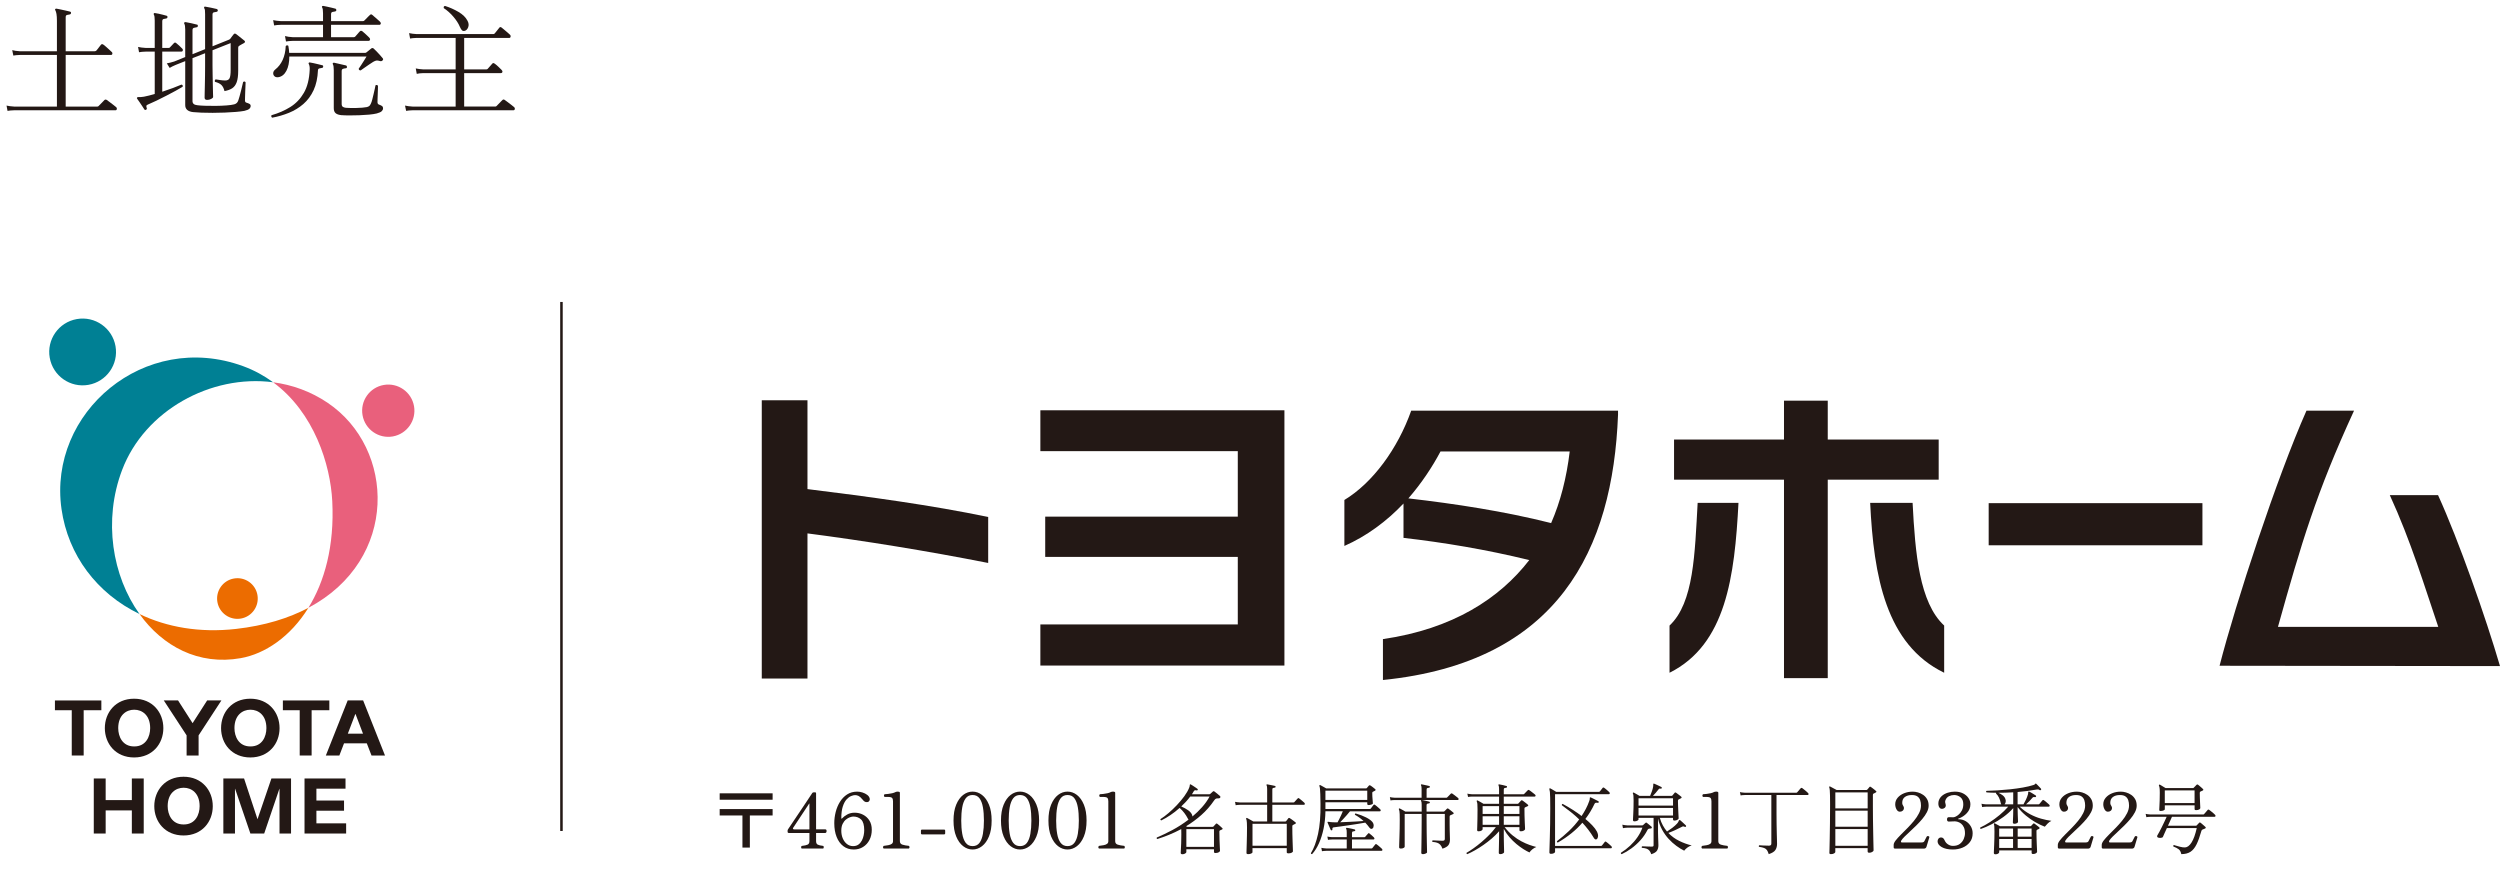 <?xml version="1.0" encoding="UTF-8"?><svg id="_レイヤー_2" xmlns="http://www.w3.org/2000/svg" width="323.934" height="112.984" viewBox="0 0 323.934 112.984"><defs><style>.cls-1{fill:#231815;}.cls-1,.cls-2,.cls-3,.cls-4{stroke-width:0px;}.cls-5{fill:none;stroke:#231815;stroke-miterlimit:10;stroke-width:.327px;}.cls-2{fill:#e9607c;}.cls-3{fill:#ec6c00;}.cls-4{fill:#008094;}</style></defs><g id="_レイヤー_11"><path class="cls-1" d="M.976,14.369l-.128-.689c.266.064.592.107.976.129h5.552v-6.688H2.576c-.352.01-.635.037-.848.08l-.144-.705c.267.076.597.123.992.145h4.8v-3.951c0-.363-.019-.654-.056-.873-.037-.219-.088-.381-.152-.488-.054-.053-.054-.105,0-.16.032-.041.085-.059.16-.047.117.021.291.055.52.104.229.049.461.1.696.152.234.053.411.096.528.127.107.033.149.096.128.193-.011.096-.07.154-.176.176-.106.01-.219.031-.336.064-.118.031-.176.127-.176.287v4.416h3.76c.096,0,.176-.037.24-.111.053-.076.149-.197.288-.369.139-.17.229-.287.272-.352.085-.107.192-.117.32-.031.085.053.197.143.336.271.139.127.277.254.416.375.139.123.24.217.304.281.096.074.133.162.112.264-.021.102-.08.152-.176.152h-5.872v6.688h4.096c.075,0,.128-.021.16-.064.032-.031.106-.105.224-.223.117-.119.232-.236.344-.354.112-.117.179-.186.2-.207.085-.074.181-.08.288-.016.053.031.17.117.352.256.182.139.36.273.536.408.176.133.285.221.328.264.085.074.117.162.096.264-.022.102-.075.152-.16.152H1.84c-.363.01-.65.037-.864.08Z"/><path class="cls-1" d="M18.944,14.209c-.107.064-.187.053-.24-.033-.042-.074-.125-.201-.248-.383s-.248-.369-.376-.561-.229-.336-.304-.432c-.054-.064-.054-.123,0-.176.021-.033.096-.049.224-.049h.264c.101,0,.232-.016.392-.047.213-.043.437-.094.672-.152.234-.059.475-.125.72-.201v-5.486h-1.168c-.363.01-.651.037-.864.08l-.128-.689c.267.064.592.107.976.129h1.184v-3.553c0-.395-.038-.645-.112-.752-.032-.053-.032-.111,0-.176.042-.043.096-.053.16-.031.117.01.269.037.456.08.187.041.373.088.56.135.187.049.338.088.456.121.106.031.149.096.128.191,0,.096-.059.154-.176.176-.106.012-.216.031-.328.064-.112.031-.168.133-.168.305v3.439h.848c.075,0,.128-.027.16-.08.064-.064.152-.158.264-.281.112-.121.189-.205.232-.248.096-.105.197-.111.304-.016.106.076.235.186.384.328.149.145.272.264.368.361.096.084.131.176.104.271-.026.096-.088.145-.184.145h-2.48v5.199c.49-.16.957-.322,1.4-.488.442-.166.808-.312,1.096-.439.149.043.197.139.144.287-.224.139-.522.311-.896.512-.374.203-.776.416-1.208.641-.432.225-.858.438-1.28.641s-.797.373-1.128.512c-.107.043-.168.094-.184.152s-.003.152.04.279c.042.096.021.17-.064.225ZM25.04,14.529c-.693-.076-1.04-.379-1.04-.912v-5.697l-1.248.496c-.331.139-.586.268-.768.385l-.368-.592c.267-.043.586-.123.96-.24l1.424-.576v-3.568c0-.191-.011-.35-.032-.471-.021-.123-.048-.211-.08-.266-.054-.062-.054-.121,0-.176.021-.031.075-.047.16-.047.202.031.445.08.728.143.282.064.525.123.728.176.106.012.149.076.128.193-.011.105-.07.16-.176.16-.106.01-.219.035-.336.072s-.176.135-.176.295v3.121l1.632-.656V1.824c0-.256-.008-.432-.024-.527s-.045-.17-.088-.225c-.032-.053-.032-.111,0-.176.042-.043.096-.053.16-.031.192.031.435.076.728.135s.542.115.744.168c.085.033.128.096.128.193-.011.096-.069.154-.176.176-.118.01-.232.031-.344.062-.112.033-.168.129-.168.289v4.111l2.112-.848c.074-.031.133-.068.176-.111.075-.096.149-.197.224-.305.074-.105.149-.203.224-.287.075-.107.176-.123.304-.049.064.043.17.125.32.248s.299.242.448.359c.149.119.256.203.32.256.128.119.112.225-.048.32-.085.043-.179.094-.28.152-.102.059-.19.109-.264.152-.075.043-.128.082-.16.119-.032.039-.048.115-.048.232v2.912c0,.641-.064,1.139-.192,1.496s-.323.621-.584.793c-.262.17-.595.293-1,.367-.085-.352-.219-.615-.4-.793-.181-.176-.458-.311-.832-.406-.032-.064-.037-.129-.016-.193.021-.062.059-.105.112-.127.149.021.341.051.576.088.234.037.453.055.656.055.277,0,.464-.096.56-.287.096-.191.144-.549.144-1.072v-3.488c-.043.012-.288.107-.736.289-.448.182-.987.395-1.616.639v2.018c0,.361.005.762.016,1.199.01.438.019.861.024,1.271.005.412.013.76.024,1.049.011.287.016.459.016.512,0,.086-.083.17-.248.256-.166.086-.339.129-.52.129-.224,0-.336-.098-.336-.289,0-.043.002-.211.008-.504s.013-.652.024-1.08c.01-.426.018-.869.024-1.328.005-.459.008-.869.008-1.232v-1.615l-1.632.641v5.568c0,.309.202.484.608.527.213.031.536.057.968.072.432.016.898.021,1.4.016.501-.006.973-.023,1.416-.057.442-.031.781-.08,1.016-.143.149-.043.264-.107.344-.193.08-.084.141-.191.184-.32.042-.117.096-.289.16-.52.064-.229.128-.473.192-.729.064-.256.12-.49.168-.703.048-.213.083-.357.104-.432.138-.096.245-.08.32.047,0,.064-.005.211-.016.441-.011.229-.021.479-.032.752-.011.271-.019.52-.024.744-.005.223-.008.361-.008.416,0,.158.069.256.208.287.149.043.274.094.376.152s.152.146.152.264c0,.139-.056.262-.168.367-.112.107-.328.197-.648.273-.277.053-.64.098-1.088.135-.448.037-.934.066-1.456.088s-1.045.033-1.568.033-1.003-.008-1.44-.025c-.438-.016-.795-.039-1.072-.07Z"/><path class="cls-1" d="M35.264,15.248c-.064-.043-.101-.096-.112-.16-.011-.062,0-.117.032-.16.896-.256,1.707-.609,2.432-1.062.726-.453,1.312-1.066,1.76-1.84.448-.773.698-1.77.752-2.984.01-.182.002-.336-.024-.465-.027-.127-.056-.219-.088-.271-.054-.064-.054-.123,0-.176.021-.043.074-.053.16-.033.106.012.261.041.464.088.202.049.408.098.616.145.208.049.371.088.488.121.106.01.149.074.128.191-.011.107-.07.16-.176.16-.106.01-.213.031-.32.064-.107.031-.166.105-.176.223-.042,1.014-.232,1.881-.568,2.602-.336.719-.779,1.316-1.328,1.791s-1.17.854-1.864,1.137c-.693.281-1.419.492-2.176.631ZM37.056,5.377l-.128-.705c.267.076.592.123.976.145h3.952v-1.6h-5.488c-.352.01-.635.037-.848.08l-.128-.688c.266.062.592.105.976.127h5.488v-1.008c0-.395-.038-.645-.112-.752-.043-.064-.043-.123,0-.176.053-.031.106-.043.16-.031.117.021.274.053.472.096.197.043.397.088.6.135.202.049.362.088.48.121.085.031.128.096.128.191-.011.096-.07.154-.176.176-.117.012-.232.033-.344.064-.112.031-.168.133-.168.305v.879h4.144c.064,0,.117-.021.16-.064.032-.031.102-.1.208-.207s.213-.217.32-.328c.106-.111.176-.178.208-.199.096-.098.192-.102.288-.018.053.043.149.127.288.248.139.123.283.248.432.377.149.127.245.213.288.256.096.096.13.189.104.279-.027.092-.083.137-.168.137h-6.272v1.6h2.96c.064,0,.123-.025.176-.08.032-.031.091-.098.176-.199.085-.102.17-.201.256-.297s.144-.16.176-.191c.074-.074.17-.08.288-.016.064.043.157.123.28.24.123.117.248.23.376.344.128.111.213.193.256.248.096.096.13.191.104.287-.027.096-.093.145-.2.145h-9.84c-.352.01-.635.037-.848.08ZM36.08,10c-.214.033-.382-.004-.504-.111s-.181-.246-.176-.416.093-.326.264-.465c.405-.318.725-.732.96-1.238.234-.508.368-1.107.4-1.801.106-.117.218-.129.336-.031.032.158.056.314.072.463.016.15.029.299.04.447h9.856c.064,0,.122-.025.176-.078.053-.043.149-.121.288-.232.138-.113.245-.201.32-.264.117-.076.224-.064.32.031.085.074.202.189.352.344s.299.314.448.48.261.295.336.393c.096.105.101.201.016.287-.085.117-.208.15-.368.096-.171-.053-.312-.074-.424-.064-.112.012-.259.07-.44.176-.128.076-.304.191-.528.346-.224.154-.44.303-.648.447s-.354.248-.44.312c-.171,0-.256-.074-.256-.225.074-.096.178-.248.312-.455.133-.209.269-.422.408-.641s.235-.377.288-.473h-10c0,.748-.125,1.361-.376,1.84-.25.48-.595.758-1.032.832ZM44.288,14.928c-.363-.031-.627-.117-.792-.256-.166-.139-.248-.357-.248-.656v-4.928c0-.373-.038-.623-.112-.752-.042-.062-.042-.117,0-.16.032-.041.085-.059.16-.047.117.021.272.055.464.104s.389.094.592.137c.202.043.362.08.48.111.085.031.128.102.128.209-.011.105-.069.158-.176.158-.117.012-.232.035-.344.072-.112.039-.168.137-.168.297v4.24c0,.182.045.307.136.375.091.07.227.115.408.137.128.01.312.02.552.023.24.006.501.006.784,0,.283-.004.549-.018.8-.039.251-.021.451-.049.6-.08.149-.043.256-.096.32-.16s.128-.166.192-.305c.053-.105.109-.271.168-.496.059-.223.117-.463.176-.719s.112-.492.16-.705.077-.357.088-.432c.053-.043.112-.057.176-.041.064.018.112.051.144.105,0,.062-.003.199-.008.408-.005.207-.013.434-.024.68-.011.244-.019.463-.024.656-.005.191-.008.314-.008.367,0,.17.064.277.192.32.149.053.274.111.376.176.101.064.152.17.152.32,0,.127-.056.248-.168.359-.112.113-.328.211-.648.297-.256.064-.584.113-.984.152-.4.037-.824.062-1.272.08-.448.016-.875.023-1.28.023s-.736-.012-.992-.033Z"/><path class="cls-1" d="M52.624,14.369l-.144-.689c.267.064.592.107.976.129h5.584v-4.336h-4.192c-.352.01-.635.043-.848.096l-.128-.703c.267.062.592.105.976.127h4.192v-4.08h-5.056c-.352.012-.635.037-.848.08l-.128-.703c.266.064.592.105.976.127h9.904c.053,0,.096-.004.128-.016.032-.01.064-.037.096-.08.032-.043.09-.113.176-.215s.168-.207.248-.312c.08-.107.136-.176.168-.209.064-.096.16-.102.288-.016.053.043.157.129.312.256.154.129.309.26.464.393.154.133.253.221.296.264.085.074.117.166.096.271-.021.107-.075.16-.16.16h-5.856v4.08h2.864c.074,0,.133-.021.176-.064.053-.062.154-.178.304-.344.149-.164.25-.279.304-.344.075-.084.166-.09.272-.016.117.074.277.205.48.393.203.186.352.332.448.439.096.096.13.189.104.279-.027.092-.094.137-.2.137h-4.752v4.336h4.016c.074,0,.133-.021.176-.064.032-.031.104-.105.216-.223.112-.119.227-.236.344-.354s.187-.186.208-.207c.085-.086.181-.092.288-.016.053.031.17.117.352.256.181.139.36.273.536.408.176.133.285.221.328.264.085.074.118.162.096.264s-.08.152-.176.152h-13.056c-.352.01-.635.037-.848.08ZM60.208,4c-.149.033-.267.006-.352-.08-.085-.084-.17-.223-.256-.416-.192-.457-.485-.914-.88-1.367-.395-.453-.8-.812-1.216-1.08-.042-.17.011-.266.16-.287.608.191,1.189.449,1.744.775.554.324.944.707,1.168,1.145.16.299.189.578.088.84-.102.262-.253.418-.456.471Z"/><path class="cls-1" d="M104.627,69.115v18.809h-5.922v-36.062h5.922v11.512c8.039.993,16.001,2.074,23.416,3.614v5.959c-7.999-1.577-16.004-2.869-23.416-3.832"/><polygon class="cls-1" points="134.804 86.238 134.804 80.91 160.385 80.91 160.385 72.16 135.432 72.16 135.432 66.942 160.385 66.942 160.385 58.457 134.804 58.457 134.804 53.162 166.427 53.162 166.427 86.238 134.804 86.238"/><path class="cls-1" d="M209.654,53.738v-.53h-26.798c-1.751,4.949-4.999,9.364-8.66,11.576v5.956c2.869-1.262,5.496-3.204,7.66-5.499v4.452c5.174.594,10.71,1.507,16.296,2.879-3.835,4.962-9.878,8.915-18.96,10.24v5.298c22.745-2.295,29.791-16.91,30.462-34.371M203.394,58.496c-.406,3.412-1.208,6.536-2.409,9.281-6.086-1.533-12.418-2.496-18.497-3.201,1.701-1.959,3.083-4.04,4.164-6.08h16.743Z"/><path class="cls-1" d="M216.327,87.172v-6.117c3.167-2.966,3.271-9.354,3.644-15.9h5.291c-.5,9.546-1.604,18.356-8.935,22.017M242.324,65.155h5.499c.332,6.546.882,12.934,4.09,15.9v6.117c-7.539-3.661-9.13-12.471-9.589-22.017M236.828,62.149v25.718h-5.67v-25.718h-14.246v-5.197h14.246v-5.033h5.67v5.033h14.374v5.197h-14.374Z"/><rect class="cls-1" x="257.68" y="65.196" width="27.697" height="5.459"/><path class="cls-1" d="M287.597,86.264c2.097-8.17,7.439-24.446,11.26-33.052h6.164c-4.899,10.646-6.814,17.125-9.858,28.013h20.772c-1.788-5.271-3.543-11.116-6.278-17.065h6.251c2.667,5.835,6.201,15.904,8.026,22.148l-36.337-.044Z"/><polygon class="cls-1" points="7.117 90.761 13.133 90.761 13.133 92.026 10.841 92.026 10.841 97.894 9.297 97.894 9.297 92.026 7.117 92.026 7.117 90.761"/><polygon class="cls-1" points="36.653 90.761 42.673 90.761 42.673 92.026 40.378 92.026 40.378 97.894 38.834 97.894 38.834 92.026 36.653 92.026 36.653 90.761"/><path class="cls-1" d="M17.375,98.147c-2.389,0-3.791-1.782-3.791-3.798,0-2.033,1.402-3.815,3.791-3.815s3.791,1.782,3.791,3.815c0,2.016-1.402,3.798-3.791,3.798M17.405,96.718c1.51,0,2.053-1.285,2.053-2.372,0-1.691-1.054-2.386-2.053-2.386h-.03c-1.003,0-2.057.695-2.057,2.386,0,1.087.55,2.372,2.057,2.372h.03Z"/><path class="cls-1" d="M32.436,98.147c-2.392,0-3.791-1.782-3.791-3.798,0-2.033,1.399-3.815,3.791-3.815s3.788,1.782,3.788,3.815c0,2.016-1.399,3.798-3.788,3.798M32.466,96.718c1.51,0,2.053-1.285,2.053-2.372,0-1.691-1.054-2.386-2.053-2.386h-.03c-1,0-2.057.695-2.057,2.386,0,1.087.55,2.372,2.057,2.372h.03Z"/><polygon class="cls-1" points="25.733 97.897 25.733 95.284 28.689 90.754 26.843 90.754 24.954 93.707 24.958 93.707 23.069 90.754 21.22 90.754 24.179 95.284 24.179 97.897 25.733 97.897"/><path class="cls-1" d="M44.578,96.315l-.607,1.58h-1.751l2.832-7.14h2l2.835,7.14h-1.748l-.611-1.58h-2.949ZM47.037,95.067l-.97-2.547h-.03l-.97,2.547h1.97Z"/><path class="cls-4" d="M15.831,60.875c2.912-7.667,11.485-12.398,19.554-11.344-1.141-.839-2.426-1.55-3.879-2.084-12.794-4.681-25.309,6.016-23.537,18.504.852,5.992,4.597,10.955,10.109,13.612-3.52-4.912-4.741-12.126-2.248-18.689"/><path class="cls-2" d="M42.461,52.195c-2.194-1.48-4.61-2.342-7.076-2.664,5.338,3.926,7.425,10.686,7.667,15.401.299,5.831-1.01,10.458-3.094,13.824,11.787-6.247,11.26-20.648,2.503-26.56"/><path class="cls-3" d="M18.08,79.565c2.996,4.177,7.653,6.687,13.116,5.714,3.12-.554,6.432-2.751,8.764-6.523-2.543,1.349-5.657,2.315-9.385,2.738-4.694.53-8.959-.225-12.495-1.929"/><path class="cls-3" d="M33.357,77.098c.252,1.433-.705,2.798-2.137,3.05-1.433.252-2.798-.705-3.05-2.137-.255-1.429.705-2.798,2.134-3.05,1.436-.255,2.802.701,3.053,2.137"/><path class="cls-4" d="M14.967,44.853c.416,2.352-1.158,4.597-3.51,5.013-2.355.416-4.6-1.158-5.013-3.51-.416-2.355,1.158-4.6,3.51-5.013,2.355-.416,4.597,1.158,5.013,3.51"/><path class="cls-2" d="M53.646,52.625c.325,1.842-.906,3.597-2.748,3.926-1.842.325-3.597-.909-3.922-2.748-.325-1.842.906-3.6,2.748-3.922,1.839-.325,3.597.903,3.922,2.745"/><path class="cls-1" d="M23.782,108.255c-2.389,0-3.791-1.778-3.791-3.798s1.402-3.812,3.791-3.812,3.788,1.782,3.788,3.812-1.399,3.798-3.788,3.798M23.813,106.829c1.51,0,2.053-1.285,2.053-2.372,0-1.691-1.054-2.386-2.053-2.386h-.03c-1,0-2.057.695-2.057,2.386,0,1.087.55,2.372,2.057,2.372h.03Z"/><polygon class="cls-1" points="12.151 100.87 13.691 100.87 13.691 103.671 17.083 103.671 17.083 100.87 18.623 100.87 18.623 108.003 17.083 108.003 17.083 105.007 13.691 105.007 13.691 108.003 12.151 108.003 12.151 100.87"/><polygon class="cls-1" points="28.94 100.87 31.625 100.87 33.366 106.154 35.168 100.87 37.711 100.87 37.711 108.003 36.218 108.003 36.218 102.205 36.201 102.205 34.232 108.003 32.443 108.003 30.464 102.205 30.447 102.205 30.447 108.003 28.94 108.003 28.94 100.87"/><polygon class="cls-1" points="39.458 100.87 44.77 100.87 44.77 102.191 40.998 102.191 40.998 103.728 44.578 103.728 44.578 105.047 40.998 105.047 40.998 106.684 44.85 106.684 44.85 108.003 39.458 108.003 39.458 100.87"/><line class="cls-5" x1="72.75" y1="39.125" x2="72.75" y2="107.673"/><path class="cls-1" d="M93.251,103.624v-.83h6.86v.83h-6.86ZM96.201,109.824v-4.16h-2.95v-.83h6.86v.83h-2.95v4.16h-.96Z"/><path class="cls-1" d="M103.921,109.954c-.054,0-.089-.03-.105-.09-.017-.061-.015-.118.005-.175s.053-.085.1-.085c.313-.033.551-.087.715-.16.163-.073.245-.224.245-.45v-1.06h-2.65c-.12,0-.18-.054-.18-.16v-.16c0-.033.006-.061.02-.08.013-.021.023-.043.03-.07.227-.34.434-.648.62-.925s.392-.581.615-.915c.224-.333.447-.666.67-1,.223-.333.428-.64.615-.92s.336-.507.45-.68c.113-.174.173-.264.18-.271.034-.06.107-.09.22-.09h.14c.086,0,.13.05.13.15v4.649h1.21c.073,0,.12.039.14.115.02.077.017.155-.01.235s-.077.12-.15.12h-1.19v1.06c0,.227.071.377.215.45s.368.127.675.16c.046,0,.076.028.09.085.013.057.013.114,0,.175-.014.06-.043.09-.09.09h-2.71ZM102.901,107.464h1.98v-3.31c0-.054-.014-.061-.04-.021l-2.07,3.13c-.033.047-.038.092-.015.136.023.043.071.064.145.064Z"/><path class="cls-1" d="M110.621,110.074c-.52,0-.968-.144-1.345-.43-.377-.287-.667-.686-.87-1.195-.204-.51-.305-1.105-.305-1.785,0-.479.06-.96.18-1.44.12-.479.303-.92.55-1.319.247-.4.557-.722.93-.965s.81-.365,1.31-.365c.22,0,.446.036.68.11.233.073.438.176.615.31s.285.29.325.47c.026.107.011.207-.045.3-.057.094-.132.147-.225.16-.147.027-.27.011-.37-.05-.1-.06-.207-.163-.32-.31-.174-.214-.333-.356-.48-.431-.147-.073-.297-.109-.45-.109-.147,0-.322.041-.525.125-.204.083-.402.233-.595.449-.193.217-.354.522-.48.915-.126.394-.19.897-.19,1.511,0,.026.012.043.035.05.023.007.045-.003.065-.03.153-.173.372-.34.655-.5s.608-.24.975-.24c.394,0,.758.087,1.095.261.336.173.608.423.815.75.207.326.31.727.31,1.199,0,.494-.1.934-.3,1.32-.2.387-.477.69-.83.91-.353.22-.756.33-1.21.33ZM110.541,109.634c.28,0,.512-.068.695-.205.183-.136.33-.312.44-.524.11-.214.188-.438.235-.675.047-.237.07-.452.07-.646,0-.666-.132-1.13-.395-1.39-.264-.26-.605-.391-1.025-.391-.113,0-.256.03-.43.091-.173.06-.345.158-.515.295s-.313.323-.43.56-.175.535-.175.896c0,.366.065.699.195,1,.13.3.31.54.54.72s.495.27.795.27Z"/><path class="cls-1" d="M114.501,109.954c-.06-.054-.088-.113-.085-.18s.032-.124.085-.17c.22-.027.421-.057.605-.091.183-.033.33-.09.44-.17s.165-.196.165-.35v-5.17c0-.187-.037-.327-.11-.42-.074-.094-.257-.141-.55-.141h-.43c-.06-.053-.088-.113-.085-.18.003-.066.031-.123.085-.17.126-.007.28-.02.46-.04.18-.02.356-.05.53-.09s.313-.09.42-.15c.074-.04.18-.06.32-.06.066,0,.125.012.175.035.05.023.075.062.075.114v6.271c0,.233.111.385.335.455.223.07.501.122.835.155.053.046.08.104.08.17s-.027.126-.08.18h-3.27Z"/><path class="cls-1" d="M119.48,108.114c-.1,0-.15-.047-.15-.141v-.34c0-.093.05-.14.15-.14h2.84c.1,0,.15.047.15.14v.34c0,.094-.05.141-.15.141h-2.84Z"/><path class="cls-1" d="M126.021,110.074c-.44,0-.847-.144-1.22-.43-.374-.287-.675-.709-.905-1.266s-.345-1.241-.345-2.055.115-1.498.345-2.055.532-.979.905-1.266c.373-.286.78-.43,1.22-.43s.847.144,1.22.43c.373.287.675.709.905,1.266s.345,1.241.345,2.055-.115,1.498-.345,2.055-.532.979-.905,1.266c-.374.286-.78.43-1.22.43ZM126.021,109.634c.387,0,.685-.142.895-.425s.358-.673.445-1.17c.086-.496.13-1.068.13-1.715s-.043-1.219-.13-1.715c-.087-.497-.235-.887-.445-1.17s-.508-.426-.895-.426c-.38,0-.677.143-.89.426-.213.283-.364.675-.45,1.175-.087.5-.13,1.07-.13,1.71s.043,1.21.13,1.71c.086.5.237.892.45,1.175.213.283.51.425.89.425Z"/><path class="cls-1" d="M132.17,110.074c-.44,0-.847-.144-1.22-.43-.374-.287-.675-.709-.905-1.266s-.345-1.241-.345-2.055.115-1.498.345-2.055.532-.979.905-1.266c.373-.286.78-.43,1.22-.43s.847.144,1.22.43c.373.287.675.709.905,1.266s.345,1.241.345,2.055-.115,1.498-.345,2.055-.532.979-.905,1.266c-.374.286-.78.43-1.22.43ZM132.17,109.634c.387,0,.685-.142.895-.425s.358-.673.445-1.17c.086-.496.13-1.068.13-1.715s-.043-1.219-.13-1.715c-.087-.497-.235-.887-.445-1.17s-.508-.426-.895-.426c-.38,0-.677.143-.89.426-.213.283-.364.675-.45,1.175-.087.5-.13,1.07-.13,1.71s.043,1.21.13,1.71c.086.5.237.892.45,1.175.213.283.51.425.89.425Z"/><path class="cls-1" d="M138.32,110.074c-.44,0-.847-.144-1.22-.43-.374-.287-.675-.709-.905-1.266s-.345-1.241-.345-2.055.115-1.498.345-2.055.532-.979.905-1.266c.373-.286.78-.43,1.22-.43s.847.144,1.22.43c.373.287.675.709.905,1.266s.345,1.241.345,2.055-.115,1.498-.345,2.055-.532.979-.905,1.266c-.374.286-.78.43-1.22.43ZM138.32,109.634c.387,0,.685-.142.895-.425s.358-.673.445-1.17c.086-.496.13-1.068.13-1.715s-.043-1.219-.13-1.715c-.087-.497-.235-.887-.445-1.17s-.508-.426-.895-.426c-.38,0-.677.143-.89.426-.213.283-.364.675-.45,1.175-.087.5-.13,1.07-.13,1.71s.043,1.21.13,1.71c.086.5.237.892.45,1.175.213.283.51.425.89.425Z"/><path class="cls-1" d="M142.4,109.954c-.06-.054-.088-.113-.085-.18s.032-.124.085-.17c.22-.027.421-.057.605-.091.183-.033.33-.09.44-.17s.165-.196.165-.35v-5.17c0-.187-.037-.327-.11-.42-.074-.094-.257-.141-.55-.141h-.43c-.06-.053-.088-.113-.085-.18.003-.066.031-.123.085-.17.126-.007.28-.02.46-.04.18-.02.356-.05.53-.09s.313-.09.42-.15c.074-.04.18-.06.32-.06.066,0,.125.012.175.035.05.023.075.062.075.114v6.271c0,.233.111.385.335.455.223.07.501.122.835.155.053.046.08.104.08.17s-.027.126-.08.18h-3.27Z"/><path class="cls-1" d="M153.19,110.685c-.054,0-.1-.014-.14-.04-.04-.027-.06-.07-.06-.131,0-.06.007-.199.02-.42.013-.22.026-.501.04-.845.013-.343.02-.722.02-1.135,0-.16-.002-.295-.005-.405-.003-.11-.005-.205-.005-.285-.526.28-1.051.527-1.575.74-.523.214-1.032.396-1.525.55-.094-.046-.114-.113-.06-.2.593-.246,1.251-.562,1.975-.944.723-.384,1.431-.839,2.125-1.365-.02-.026-.039-.055-.055-.085s-.035-.062-.055-.095c-.106-.214-.248-.438-.425-.676-.177-.236-.382-.458-.615-.664-.387.347-.787.658-1.2.935-.414.276-.807.505-1.18.685-.04-.013-.07-.036-.09-.069s-.027-.066-.02-.101c.32-.199.667-.458,1.04-.774.373-.316.736-.662,1.09-1.035s.671-.753.955-1.14c.283-.387.495-.754.635-1.101.054-.133.08-.236.08-.31s.013-.12.04-.141c.02-.013.053-.01.1.011.06.033.146.086.26.159.113.074.227.148.34.226.113.076.2.139.26.185.047.033.057.08.03.141-.027.053-.074.073-.14.06-.087-.026-.158-.033-.215-.02-.057.013-.108.057-.155.13-.033.066-.072.132-.115.194-.043.063-.085.129-.125.195h2.24c.06,0,.106-.017.14-.05.02-.021.075-.07.165-.15s.148-.133.175-.16c.033-.026.063-.041.09-.045.026-.003.063.012.11.045.093.067.218.165.375.295.157.131.275.232.355.306.026.026.04.059.04.095,0,.037-.007.068-.02.095-.014.034-.042.059-.085.075-.043.017-.088.025-.135.025-.14-.007-.248.005-.325.035-.077.029-.159.108-.245.234-.487.714-1.042,1.346-1.665,1.896s-1.278,1.031-1.965,1.444l.12.08h3.32c.046,0,.083-.017.11-.05.046-.053.098-.11.155-.17.056-.06.108-.116.155-.17.04-.033.07-.05.09-.05s.053.017.1.05c.066.047.168.13.305.25.136.12.241.217.315.29.093.08.083.146-.03.2-.033.013-.071.029-.115.05-.043.02-.088.04-.135.06-.053.027-.08.074-.08.141,0,.387.006.767.02,1.14.013.373.026.686.04.936.014.25.02.391.02.425,0,.066-.053.131-.16.194-.107.063-.25.096-.43.096-.126,0-.19-.051-.19-.15v-.34h-3.58v.37c0,.053-.05.113-.15.18s-.227.101-.38.101ZM154.51,105.794c.447-.373.862-.774,1.245-1.205.383-.43.708-.888.975-1.375h-2.51c-.167.227-.348.447-.545.66-.197.214-.402.42-.615.62.333.146.627.309.88.485.253.177.426.375.52.595.013.033.023.07.03.11.007.039.013.076.02.109ZM153.72,109.734h3.58v-2.3h-3.58v2.3Z"/><path class="cls-1" d="M161.73,110.674c-.147,0-.22-.05-.22-.149,0-.04.003-.176.01-.405.006-.23.015-.51.025-.84.01-.33.018-.677.025-1.04.006-.363.01-.702.01-1.016,0-.26-.005-.46-.015-.6-.01-.14-.022-.248-.035-.325-.013-.076-.033-.142-.06-.194-.013-.04-.007-.073.02-.101.033-.033.07-.036.11-.01.054.026.13.068.23.125.1.057.204.115.31.175.107.061.193.11.26.15h1.79v-2.16h-3.55c-.22.007-.396.023-.53.05l-.08-.439c.167.04.37.066.61.079h3.55v-1.739c0-.134-.007-.237-.02-.311-.014-.073-.03-.126-.05-.16-.033-.033-.033-.069,0-.109.014-.026.047-.033.1-.021.073.014.172.032.295.056.124.023.25.048.38.074.13.027.231.051.305.07.067.007.093.047.08.12,0,.066-.033.1-.1.1-.073.007-.145.022-.215.045-.07.023-.105.086-.105.186v1.689h2.74c.047,0,.083-.013.11-.039.02-.027.062-.074.125-.141.063-.066.126-.135.19-.205.063-.069.105-.115.125-.135.06-.06.12-.063.18-.01.054.033.125.09.215.17.09.08.182.158.275.234.093.077.16.136.2.176.046.047.063.102.05.165-.014.063-.05.095-.11.095h-4.1v2.16h1.68c.046,0,.083-.017.11-.05.033-.047.082-.107.145-.181.063-.073.108-.133.135-.18.053-.066.124-.07.21-.01.047.026.119.074.215.145.096.07.193.142.29.215.096.074.168.13.215.17.093.067.08.134-.04.2-.04.021-.087.044-.14.07s-.104.054-.15.08c-.027.014-.047.03-.06.05s-.02.063-.02.13c0,.294.003.62.01.98.006.359.017.705.03,1.034.013.33.023.609.03.836.006.227.01.35.01.369,0,.067-.055.129-.165.186s-.251.085-.425.085c-.06,0-.11-.01-.15-.03-.04-.02-.06-.06-.06-.12v-.529h-4.44v.52c0,.073-.059.135-.175.185-.117.051-.245.075-.385.075ZM162.291,109.584h4.44v-2.84h-4.44v2.84Z"/><path class="cls-1" d="M170.021,110.664c-.107.014-.16-.026-.16-.12.38-.6.687-1.425.92-2.475s.34-2.349.32-3.896c-.006-.533-.015-.953-.025-1.26-.01-.307-.023-.54-.04-.7s-.042-.279-.075-.359c-.02-.047-.017-.084.01-.11.033-.026.073-.03.12-.01.073.04.19.104.35.194.16.091.293.165.4.226h5.15c.053,0,.09-.014.11-.04.093-.106.184-.214.27-.32.06-.06.13-.063.21-.01.047.026.112.071.195.135.083.063.165.127.245.19.08.063.136.111.17.145.04.027.057.062.05.105-.007.043-.037.078-.09.104-.087.04-.173.084-.26.13-.026.014-.046.028-.06.045-.013.018-.02.059-.02.125,0,.301.014.574.04.82.027.247.04.417.04.51,0,.067-.066.12-.2.16-.134.04-.247.061-.34.061-.126,0-.19-.051-.19-.15v-.21h-5.42v.87h5.73c.066,0,.117-.021.15-.061.034-.053.093-.133.18-.239.086-.106.143-.181.17-.221.06-.066.126-.069.2-.01.053.033.123.089.21.165.086.077.175.153.265.23.09.076.155.135.195.175.053.054.073.109.06.17-.014.06-.05.09-.11.09h-3.87c-.114.146-.249.309-.405.485s-.312.349-.465.515c-.153.167-.287.307-.4.42.32-.013.663-.028,1.03-.045s.725-.035,1.075-.055c.35-.021.658-.04.925-.061-.347-.319-.717-.586-1.11-.8-.034-.093-.007-.153.08-.18.52.146.97.316,1.35.51.38.193.653.39.82.59.12.153.177.315.17.485s-.053.288-.14.354c-.06.047-.123.067-.19.061-.066-.007-.137-.057-.21-.15-.086-.12-.177-.234-.27-.345s-.187-.215-.28-.315c-.26.047-.575.101-.945.16-.37.061-.753.118-1.15.175s-.77.11-1.12.16c-.35.05-.638.089-.865.115-.14.007-.2.097-.18.27.014.061-.013.101-.08.12-.06.021-.103.004-.13-.05-.026-.06-.066-.149-.12-.27-.053-.12-.106-.245-.16-.375-.054-.13-.097-.229-.13-.295-.02-.033-.017-.07.01-.11.02-.014.077-.014.17,0,.053.007.118.017.195.03.076.013.168.02.275.02.086.007.183.01.29.01h.35c.06-.106.132-.241.215-.404.083-.164.167-.337.25-.521.083-.183.155-.352.215-.505h-2.25c-.013.794-.093,1.542-.24,2.245-.147.703-.345,1.335-.595,1.895-.25.561-.545,1.027-.885,1.4ZM171.291,110.294l-.08-.439c.167.04.37.066.61.08h2.68v-1.16h-1.9c-.22.007-.396.023-.53.05l-.08-.43c.167.04.37.066.61.079h1.9v-.609c0-.247-.023-.403-.07-.47-.026-.04-.026-.077,0-.11.033-.021.067-.026.1-.021.073.007.173.023.3.051.127.026.255.053.385.08.13.026.235.053.315.079.053.021.08.061.08.12-.007.067-.043.101-.11.101-.074.007-.145.021-.215.045-.07.023-.105.085-.105.185v.55h1.6c.046,0,.083-.013.11-.039.02-.027.057-.07.11-.131.053-.06.106-.119.16-.18.053-.06.09-.1.11-.12.046-.066.103-.069.17-.01.073.047.173.128.3.245.126.116.22.205.28.265.06.067.082.129.065.186-.017.057-.059.085-.125.085h-2.78v1.16h2.51c.033,0,.06-.004.08-.011.02-.006.04-.023.06-.05.04-.053.102-.132.185-.235.083-.103.142-.175.175-.215.053-.066.116-.073.19-.02.053.033.125.088.215.165.09.076.178.153.265.229.086.077.15.136.19.175.06.054.083.112.07.176-.013.062-.05.095-.11.095h-7.18c-.22.007-.4.023-.54.05ZM171.74,103.654h5.42v-1.2h-5.42v1.2Z"/><path class="cls-1" d="M184.37,110.674c-.14,0-.21-.057-.21-.17,0-.033.003-.17.01-.41.006-.239.011-.555.015-.944.003-.391.008-.825.015-1.306.007-.479.01-.977.01-1.489v-.891h-2.2v4.25c0,.054-.048.107-.145.16-.097.054-.222.08-.375.08-.047,0-.092-.012-.135-.035-.043-.023-.065-.071-.065-.145,0-.04.003-.181.01-.42.006-.24.017-.535.03-.886.014-.35.023-.72.03-1.109.006-.391.01-.759.01-1.105,0-.333-.003-.588-.01-.765-.007-.177-.019-.309-.035-.396-.017-.086-.039-.159-.065-.22-.02-.04-.017-.073.01-.1.033-.033.073-.037.12-.011.073.034.187.096.34.186.153.09.276.161.37.215h2.11v-.9c0-.246-.023-.403-.07-.47-.026-.04-.026-.076,0-.109.014-.014.023-.021.03-.021h-3.47c-.22.007-.396.023-.53.05l-.08-.43c.167.04.37.066.61.08h3.5v-1.13c0-.247-.023-.403-.07-.471-.027-.04-.027-.076,0-.109.013-.026.046-.033.1-.021.073.014.172.034.295.061s.246.053.369.08c.125.026.223.05.295.069.068.007.094.047.08.12,0,.067-.033.101-.1.101-.072.007-.145.021-.215.045s-.105.085-.105.185v1.07h2.561c.047,0,.08-.014.1-.04.021-.021.066-.066.141-.14.072-.074.145-.147.215-.221s.111-.116.125-.13c.053-.047.113-.05.18-.01.033.02.107.073.221.16s.225.172.334.255c.111.083.18.139.205.165.055.047.074.102.061.165s-.047.095-.1.095h-4.64c.074.014.169.033.291.06.119.027.24.054.359.08.119.027.217.051.289.07.055.007.08.047.08.12-.006.066-.043.1-.109.1-.066.007-.137.022-.209.045-.074.023-.111.085-.111.186v.84h2.201c.045,0,.082-.014.109-.04l.35-.35c.041-.04.098-.037.17.01.041.026.104.075.189.145.088.07.176.141.266.21.09.07.152.122.186.155.033.027.049.061.045.101s-.031.069-.086.09c-.059.026-.123.055-.189.085-.066.029-.123.055-.17.075-.027.013-.047.029-.061.05-.014.02-.02.063-.02.13v.96c0,.247.004.51.01.79.008.28.014.53.02.75.008.22.012.37.012.45,0,.3-.066.541-.195.725-.131.184-.389.339-.775.465-.086-.227-.184-.398-.291-.515-.105-.116-.238-.202-.398-.255-.16-.054-.363-.09-.611-.11-.053-.087-.039-.153.041-.2.072,0,.189.005.35.016.16.01.328.019.506.024.176.007.318.011.424.011.107,0,.18-.021.221-.061.039-.04.061-.1.061-.18v-3.23h-2.361v.891c0,.5.004.984.01,1.455.008.47.014.896.021,1.279.006.384.012.693.02.931.006.236.01.375.01.415,0,.053-.061.106-.18.159-.121.054-.237.08-.351.08Z"/><path class="cls-1" d="M190.12,110.674c-.034-.007-.061-.026-.08-.06-.021-.033-.027-.07-.021-.11.273-.153.578-.35.915-.59s.681-.508,1.03-.805.687-.61,1.01-.94.608-.661.855-.995h-1.721v.271c0,.053-.046.111-.14.175s-.227.095-.4.095c-.113,0-.17-.057-.17-.17,0-.06.006-.223.016-.49.01-.267.018-.595.024-.984.007-.391.011-.792.011-1.205,0-.327-.007-.557-.021-.69-.014-.133-.04-.246-.08-.34-.02-.04-.017-.073.01-.1.034-.033.07-.037.11-.011.054.021.127.059.22.115.094.057.192.113.295.17.104.057.186.105.245.146h2.011v-.94h-3.49c-.22.007-.396.023-.53.05l-.09-.43c.166.04.37.066.61.08h3.5v-.68c0-.247-.023-.403-.07-.471-.021-.033-.021-.069,0-.109.026-.026.06-.033.1-.021.113.014.267.044.46.09.193.047.347.087.46.12.067.007.094.047.08.12,0,.067-.033.101-.1.101-.073.007-.146.021-.215.045-.07.023-.105.085-.105.185v.62h2.53c.047,0,.083-.014.11-.04.02-.02.064-.066.135-.14.069-.073.142-.146.215-.221l.13-.13c.054-.053.11-.057.17-.01.061.033.139.089.235.165.097.077.194.153.295.23.1.076.177.138.229.185.061.047.084.102.07.165s-.05.095-.11.095h-4.01v.94h1.78c.047,0,.083-.014.11-.04l.34-.37c.053-.066.123-.07.21-.01.04.026.106.075.2.145.093.07.187.142.279.215.094.074.16.13.2.17.087.08.076.147-.03.2-.12.061-.229.11-.33.15-.053.026-.079.076-.079.149,0,.294.003.592.01.896.006.304.017.583.029.84.014.257.023.47.03.64.007.171.01.266.01.285,0,.067-.052.132-.154.195-.104.063-.232.095-.386.095-.126,0-.189-.053-.189-.16v-.38h-1.92c.333.427.685.79,1.055,1.09.37.301.742.549,1.115.745.373.197.727.354,1.06.471.334.116.627.205.88.265-.187.073-.361.177-.524.31-.163.134-.285.267-.365.4-.227-.1-.488-.243-.785-.43s-.602-.41-.915-.67c-.313-.261-.611-.554-.895-.881-.283-.326-.528-.683-.735-1.069v.66c0,.206.002.437.005.689.004.254.009.5.016.74.006.24.012.445.015.615s.005.274.005.314c0,.054-.052.108-.155.165-.103.057-.211.085-.324.085-.141,0-.21-.057-.21-.17,0-.033,0-.142.005-.325.003-.183.008-.404.015-.665.007-.26.012-.52.015-.779.004-.261.006-.483.006-.67v-.36c-.28.327-.596.64-.945.94-.351.3-.712.579-1.085.84-.374.26-.74.491-1.101.694-.359.204-.689.369-.989.495ZM192.109,105.464h2.131v-1.01h-2.131v1.01ZM192.109,106.874h2.131v-1.11h-2.131v1.11ZM194.85,105.464h2.03v-1.01h-2.03v1.01ZM194.85,106.874h2.03v-1.11h-2.03v1.11Z"/><path class="cls-1" d="M200.97,110.634c-.14,0-.21-.06-.21-.18,0-.04.005-.23.015-.57.011-.34.023-.781.04-1.324.017-.544.03-1.147.04-1.811.011-.663.016-1.342.016-2.035,0-.58-.004-1.033-.011-1.359-.006-.327-.018-.57-.034-.73-.018-.16-.039-.276-.065-.35-.02-.047-.017-.084.01-.11.033-.026.07-.03.11-.01.053.026.128.068.225.125s.195.115.295.175c.101.06.181.11.24.15h5.521c.06,0,.106-.021.14-.061.04-.053.102-.132.185-.234.084-.104.142-.179.176-.226.053-.06.116-.063.189-.01.054.033.125.088.215.165.091.076.179.153.266.229.086.077.149.136.189.176.054.053.073.109.061.17-.014.06-.047.09-.101.09h-6.989v6.71h5.939c.061,0,.106-.021.14-.061.04-.053.102-.131.186-.234.083-.104.142-.179.175-.226.047-.066.11-.069.19-.01.053.033.125.089.215.165.09.077.178.153.265.23.087.076.15.135.19.175.053.054.073.109.06.17-.014.06-.05.09-.109.09h-7.25v.47c0,.054-.049.108-.146.165s-.222.085-.375.085ZM201.85,109.174c-.093-.033-.13-.093-.109-.18.546-.413,1.062-.852,1.55-1.315.486-.463.93-.965,1.33-1.505-.34-.333-.697-.648-1.07-.944-.373-.297-.767-.596-1.18-.896-.007-.04,0-.076.02-.11.021-.033.05-.053.09-.06.447.24.879.493,1.295.76.417.267.802.537,1.155.811.2-.3.385-.612.555-.936.171-.323.318-.665.445-1.024.033-.08.052-.148.055-.205.004-.057.006-.102.006-.135,0-.061.01-.097.029-.11.026-.021.061-.021.101,0,.08.033.182.082.305.145.123.063.248.127.375.19s.227.115.3.155c.054.04.07.086.05.14-.026.06-.069.083-.13.07-.126-.021-.218-.021-.274-.005s-.105.064-.146.145c-.333.707-.727,1.356-1.18,1.95.36.3.668.588.925.865.257.276.441.524.555.744.141.273.19.507.15.7s-.106.304-.2.33c-.054.021-.106.021-.16,0-.053-.02-.113-.083-.18-.189-.233-.387-.474-.74-.72-1.061-.247-.319-.5-.62-.76-.899-.827.96-1.887,1.816-3.181,2.569Z"/><path class="cls-1" d="M210.13,110.674c-.047-.013-.078-.038-.095-.075-.017-.036-.019-.071-.005-.104.42-.26.812-.562,1.18-.905.366-.343.688-.715.965-1.115.276-.399.488-.81.635-1.229h-1.96c-.193.007-.38.026-.56.06l-.08-.449c.193.046.406.076.64.09h1.931c.053,0,.096-.017.13-.05.033-.034.085-.08.154-.141.07-.06.122-.106.155-.14.054-.054.106-.054.16,0,.04.026.102.075.185.145.084.07.167.141.25.21.084.07.146.122.186.155.046.047.05.104.01.17-.033.047-.09.066-.17.061-.094,0-.169.012-.225.034-.058.023-.108.079-.155.165-.24.474-.54.91-.9,1.311-.359.399-.75.753-1.17,1.06s-.84.557-1.26.75ZM213.96,110.685c-.073-.214-.158-.375-.255-.485s-.221-.19-.37-.24c-.15-.05-.345-.085-.585-.104-.027-.033-.035-.07-.025-.11s.028-.07.056-.09c.053,0,.151.003.295.01.143.007.303.014.479.021.177.006.339.01.485.01.086,0,.145-.014.175-.04s.045-.073.045-.141v-3.54h-1.95v.2c0,.047-.05.101-.149.16-.101.061-.228.09-.38.09-.127,0-.19-.057-.19-.17,0-.026.003-.118.01-.274.007-.157.017-.355.03-.596.014-.239.023-.501.03-.785.006-.283.01-.567.01-.854,0-.313-.007-.528-.021-.646-.013-.116-.036-.211-.069-.284-.027-.033-.023-.067.01-.101s.073-.036.12-.01c.04.02.108.059.205.115s.194.113.295.17c.1.057.177.102.229.135h1.37c.073-.173.15-.37.23-.59s.133-.417.16-.59c.006-.066.011-.122.015-.165.003-.044.005-.082.005-.115-.007-.06,0-.1.021-.12.013-.02.046-.02.1,0,.073.027.17.068.29.125s.241.113.365.17c.123.057.215.102.274.135.054.027.07.074.05.141-.02.066-.062.09-.13.07-.066-.014-.12-.017-.159-.011-.04.007-.087.047-.141.12-.1.134-.213.273-.34.42s-.254.283-.38.41h2.39c.061,0,.104-.014.13-.04.047-.053.099-.115.155-.185.057-.07.105-.129.146-.176.026-.033.053-.05.079-.05.027,0,.067.017.12.05.04.027.105.075.195.146s.182.14.275.21c.093.07.156.122.189.155.073.073.061.14-.04.2-.047.026-.1.053-.16.079-.06.027-.109.054-.149.08-.027.014-.047.03-.061.051-.013.02-.02.063-.02.13,0,.166.005.371.015.614.01.244.021.487.03.73s.02.452.03.625c.01.174.015.273.015.3,0,.047-.052.105-.155.175-.104.07-.231.105-.385.105-.127,0-.189-.054-.189-.16v-.19h-1.711c.101.354.23.677.391.971.16.293.34.56.54.8.213-.134.444-.295.694-.485.25-.189.459-.378.625-.564.113-.134.177-.236.19-.311.014-.073.043-.116.09-.13.033-.007.07,0,.11.021.066.053.146.123.24.21.093.087.187.173.279.26.094.087.167.156.221.21.046.047.046.097,0,.15-.04.053-.087.063-.141.029-.066-.033-.127-.053-.18-.06-.054-.007-.12.014-.2.06-.28.147-.578.292-.895.436-.317.144-.605.262-.865.354.413.427.883.771,1.41,1.03.526.26,1.066.457,1.62.59-.228.066-.424.167-.591.3-.166.134-.293.261-.38.38-.326-.159-.666-.369-1.02-.63-.354-.26-.688-.562-1.005-.909-.317-.347-.596-.74-.835-1.181-.24-.439-.417-.92-.53-1.439v1.81c0,.187.005.4.015.64.011.24.019.457.025.65s.01.316.01.37c0,.247-.057.468-.17.665-.113.196-.366.358-.76.485ZM212.31,104.384h4.471v-.949h-4.471v.949ZM212.31,105.674h4.471v-.989h-4.471v.989Z"/><path class="cls-1" d="M220.55,109.954c-.06-.054-.089-.113-.085-.18.003-.066.031-.124.085-.17.22-.027.422-.057.605-.091.183-.033.329-.09.439-.17s.165-.196.165-.35v-5.17c0-.187-.037-.327-.11-.42-.073-.094-.256-.141-.55-.141h-.43c-.061-.053-.089-.113-.085-.18.003-.066.031-.123.085-.17.126-.007.28-.02.46-.04.18-.02.356-.05.53-.09.173-.04.312-.09.42-.15.073-.04.18-.06.319-.06.067,0,.125.012.176.035.05.023.074.062.074.114v6.271c0,.233.112.385.335.455.224.07.502.122.835.155.054.046.08.104.08.17s-.026.126-.08.18h-3.27Z"/><path class="cls-1" d="M229.181,110.674c-.067-.22-.142-.392-.226-.515-.083-.123-.205-.217-.364-.28-.16-.063-.384-.115-.671-.155-.026-.033-.034-.069-.024-.109s.031-.07.064-.09c.101.007.275.017.525.029.25.014.495.021.735.021.199,0,.3-.09.3-.271v-6.29h-3.45c-.22.007-.396.023-.53.051l-.09-.431c.167.04.37.067.61.08h6.689c.047,0,.084-.013.11-.04.026-.026.07-.076.13-.149.061-.073.123-.148.19-.226.066-.076.116-.131.149-.165.054-.06.117-.066.19-.02.047.033.121.092.225.175s.207.169.311.255c.103.087.178.157.225.21.054.047.073.102.061.165-.014.063-.051.095-.11.095h-4.04v2.36c0,.48.003.941.01,1.385s.016.847.025,1.21c.01.364.019.664.024.9.007.236.011.392.011.465,0,.307-.07.572-.21.795-.141.224-.431.405-.87.545Z"/><path class="cls-1" d="M237.25,110.674c-.14,0-.21-.05-.21-.149,0-.04.005-.224.016-.551.01-.326.02-.771.029-1.335.011-.562.021-1.22.03-1.97s.016-1.571.016-2.465c0-.474-.004-.855-.011-1.145-.007-.29-.017-.516-.029-.676-.014-.16-.037-.279-.07-.359-.021-.04-.017-.073.01-.101.033-.033.07-.036.11-.01.053.026.131.068.234.125s.212.115.325.175c.113.061.207.11.28.15h3.85c.047,0,.084-.014.11-.04.033-.033.083-.09.15-.17.066-.08.116-.141.149-.181.054-.06.113-.06.18,0,.04.027.105.074.195.141s.18.137.271.21c.09.073.154.13.194.17.04.026.059.059.056.095-.004.037-.032.068-.085.096-.047.026-.099.055-.155.085-.057.029-.102.052-.135.064-.027.014-.047.03-.061.05-.014.021-.02.063-.02.13v1.521c0,.52.003,1.043.01,1.57.007.526.015,1.028.025,1.505.01.477.018.903.024,1.279.007.377.014.681.021.91.006.23.01.362.01.396,0,.053-.055.116-.165.189s-.242.11-.396.11c-.14,0-.21-.057-.21-.17v-.43h-4.189v.51c0,.046-.05.104-.15.17-.1.066-.236.1-.41.1ZM237.811,104.744h4.189v-2.07h-4.189v2.07ZM237.811,107.124h4.189v-2.08h-4.189v2.08ZM237.811,109.594h4.189v-2.17h-4.189v2.17Z"/><path class="cls-1" d="M245.54,109.954c-.113,0-.17-.057-.17-.17v-.311c0-.159.085-.35.255-.569s.391-.465.66-.735c.271-.27.556-.557.855-.859.3-.304.585-.619.854-.945.271-.327.49-.658.66-.995s.255-.668.255-.995c0-.253-.035-.483-.104-.689-.07-.207-.19-.37-.36-.49s-.408-.181-.715-.181c-.373,0-.675.084-.905.25-.229.167-.345.417-.345.75,0,.094.014.174.04.24.026.067.063.137.11.21.046.067.069.141.069.221,0,.146-.05.265-.149.354-.101.09-.224.135-.37.135-.134,0-.245-.05-.335-.149-.09-.101-.159-.224-.205-.37-.047-.146-.07-.29-.07-.431,0-.326.105-.613.315-.859.21-.247.486-.44.83-.58.343-.14.718-.21,1.125-.21.213,0,.438.033.675.1.236.067.46.172.67.315s.382.33.515.56c.134.23.2.512.2.846,0,.273-.075.555-.225.845-.15.29-.347.58-.591.87-.243.29-.505.573-.784.85-.28.276-.556.538-.825.785-.271.247-.507.472-.71.675-.204.203-.346.375-.425.516-.054.146-.023.22.09.22h2.569c.181,0,.297-.057.351-.17.04-.073.093-.177.16-.311.066-.133.113-.223.14-.27s.07-.071.13-.075c.061-.003.113.01.16.04s.063.071.05.125l-.37,1.229c-.026.08-.069.139-.13.176-.06.036-.123.055-.189.055h-3.761Z"/><path class="cls-1" d="M253.05,110.074c-.606,0-1.09-.104-1.45-.311-.359-.206-.54-.456-.54-.75,0-.133.04-.25.12-.35s.193-.15.34-.15c.101,0,.187.03.261.091.073.06.143.166.21.319.086.193.22.351.399.471.094.066.195.118.306.154.109.037.228.056.354.056.373,0,.673-.087.9-.261.227-.173.393-.386.5-.64.106-.253.159-.493.159-.72,0-.32-.048-.584-.145-.79-.097-.207-.217-.365-.36-.476-.144-.109-.288-.187-.435-.229s-.273-.065-.38-.065c-.127,0-.273.005-.44.016-.166.01-.276.015-.33.015-.16,0-.239-.094-.239-.28,0-.193.079-.29.239-.29.073,0,.167.002.28.005.113.004.217.006.31.006.074,0,.181-.034.32-.101.141-.066.283-.17.43-.31.147-.141.272-.316.375-.53.104-.213.155-.467.155-.76,0-.394-.12-.688-.359-.885-.24-.197-.518-.296-.83-.296-.228,0-.445.051-.655.15s-.361.264-.455.49c-.047.113-.063.212-.05.295.013.083.03.158.05.225.007.034.014.065.02.096.007.029.011.058.011.085,0,.14-.052.25-.155.33-.104.079-.212.119-.325.119-.14,0-.25-.05-.33-.149-.08-.101-.128-.226-.145-.375-.017-.15-.009-.306.024-.465.073-.273.216-.502.426-.686.21-.183.463-.321.76-.415.297-.093.602-.14.915-.14.413,0,.77.076,1.069.229.301.154.534.354.7.601.167.246.25.517.25.81,0,.427-.149.806-.45,1.135-.3.33-.67.572-1.109.726-.027.007-.039.021-.035.045.003.023.021.035.055.035.34,0,.648.081.926.245.276.163.496.383.659.66.164.276.245.581.245.914,0,.454-.121.837-.365,1.15-.243.313-.56.55-.949.71-.391.16-.802.24-1.235.24Z"/><path class="cls-1" d="M256.66,107.414c-.033-.014-.059-.038-.075-.075-.017-.036-.015-.075.005-.115.387-.18.797-.408,1.23-.685.433-.276.856-.587,1.27-.93.413-.344.787-.705,1.12-1.085h-2.85c-.221.007-.397.023-.53.05l-.08-.43c.166.04.37.066.61.079h1.949c-.02-.039-.04-.09-.06-.149-.047-.253-.123-.491-.23-.715-.106-.224-.236-.401-.39-.535,0-.026.007-.061.021-.101-.247,0-.474-.005-.681-.015-.206-.01-.396-.021-.569-.035-.074-.073-.074-.14,0-.2.406-.006.876-.026,1.409-.06s1.085-.08,1.655-.14c.57-.061,1.12-.137,1.65-.23.529-.093.991-.203,1.385-.33.087-.026.146-.063.18-.109.033-.047.063-.073.09-.08.027,0,.051.01.07.029.04.034.099.091.175.17.077.08.157.164.24.25.083.087.151.16.205.221.047.053.043.106-.01.16-.047.053-.104.06-.17.02-.067-.047-.119-.075-.155-.085-.037-.01-.099-.008-.186.005-.406.073-.821.139-1.244.195-.424.057-.846.102-1.266.135v1.6h.76c.101-.166.205-.366.315-.6s.195-.453.255-.66c.033-.113.047-.2.04-.26s.007-.104.04-.13c.021-.021.054-.021.1,0,.067.026.152.071.256.135.103.063.21.129.319.195.11.066.198.123.266.17.046.026.06.073.04.14-.021.061-.063.084-.131.07-.086-.014-.153-.017-.199-.01-.047.007-.097.043-.15.109-.12.147-.253.294-.4.44-.146.146-.286.28-.42.399h1.62c.04,0,.077-.016.11-.05.02-.02.059-.064.115-.135s.114-.14.175-.21c.06-.07.097-.115.11-.135.046-.054.106-.057.18-.01.04.02.109.073.21.159.1.087.198.172.295.255.097.084.158.139.185.165.054.047.073.103.061.165-.014.063-.047.096-.101.096h-3.79c.434.406.884.733,1.351.979.467.247.935.437,1.405.57.47.134.925.229,1.364.29-.187.087-.354.207-.5.359-.146.154-.267.287-.359.4-.387-.146-.794-.342-1.221-.585s-.838-.53-1.234-.86-.752-.698-1.065-1.104v.27c0,.24.005.478.016.71.01.233.018.438.024.61.007.174.01.287.01.34,0,.054-.048.106-.145.16s-.202.08-.315.08c-.14,0-.21-.06-.21-.18,0-.04.005-.152.016-.335.01-.184.018-.402.024-.655s.011-.5.011-.74v-.12c-.367.414-.796.799-1.285,1.155-.49.356-.99.667-1.5.93-.511.264-.982.469-1.415.615ZM258.54,110.694c-.127,0-.19-.061-.19-.181,0-.04.004-.151.011-.335.006-.183.017-.409.029-.68.014-.27.023-.559.03-.865s.01-.603.01-.89c0-.514-.023-.826-.069-.94-.014-.046-.007-.083.02-.109.04-.026.076-.026.11,0,.04.02.102.053.185.1s.17.094.26.141c.091.046.162.086.216.119h3.92c.046,0,.083-.013.109-.04l.26-.279c.034-.033.062-.052.086-.056.022-.003.055.012.095.045.04.027.1.072.18.136s.162.126.245.189.145.115.185.155c.034.026.049.06.046.1-.004.04-.032.074-.086.101-.039.02-.079.038-.119.055s-.08.035-.12.055c-.027.014-.047.03-.061.051-.013.02-.02.063-.02.13,0,.286.003.581.01.885s.017.587.03.85c.013.264.023.48.029.65.007.17.011.265.011.285,0,.066-.049.132-.146.195-.097.062-.222.095-.375.095-.127,0-.189-.054-.189-.16v-.31h-4.2v.229c0,.066-.045.13-.135.19-.091.06-.212.09-.365.09ZM259.729,104.224h1.131v-1.56c-.688.04-1.33.06-1.931.06.193.08.375.184.545.311s.289.276.355.45c.06.14.078.279.055.42-.023.14-.075.246-.155.319ZM259.04,108.414h1.8v-1.06h-1.8v1.06ZM259.04,109.874h1.8v-1.16h-1.8v1.16ZM261.439,108.414h1.801v-1.06h-1.801v1.06ZM261.439,109.874h1.801v-1.16h-1.801v1.16Z"/><path class="cls-1" d="M266.81,109.954c-.113,0-.17-.057-.17-.17v-.311c0-.159.085-.35.255-.569s.391-.465.66-.735c.271-.27.556-.557.855-.859.3-.304.585-.619.854-.945.271-.327.49-.658.66-.995s.255-.668.255-.995c0-.253-.035-.483-.104-.689-.07-.207-.19-.37-.36-.49s-.408-.181-.715-.181c-.373,0-.675.084-.905.25-.229.167-.345.417-.345.75,0,.094.014.174.04.24.026.067.063.137.11.21.046.067.069.141.069.221,0,.146-.05.265-.149.354-.101.09-.224.135-.37.135-.134,0-.245-.05-.335-.149-.09-.101-.159-.224-.205-.37-.047-.146-.07-.29-.07-.431,0-.326.105-.613.315-.859.21-.247.486-.44.83-.58.343-.14.718-.21,1.125-.21.213,0,.438.033.675.1.236.067.46.172.67.315s.382.33.515.56c.134.23.2.512.2.846,0,.273-.075.555-.225.845-.15.29-.347.58-.591.87-.243.29-.505.573-.784.85-.28.276-.556.538-.825.785-.271.247-.507.472-.71.675-.204.203-.346.375-.425.516-.054.146-.023.22.09.22h2.569c.181,0,.297-.057.351-.17.04-.073.093-.177.16-.311.066-.133.113-.223.14-.27s.07-.071.13-.075c.061-.003.113.01.16.04s.063.071.05.125l-.37,1.229c-.026.08-.069.139-.13.176-.06.036-.123.055-.189.055h-3.761Z"/><path class="cls-1" d="M272.499,109.954c-.113,0-.17-.057-.17-.17v-.311c0-.159.085-.35.255-.569s.391-.465.66-.735c.271-.27.556-.557.855-.859.3-.304.585-.619.854-.945.271-.327.49-.658.66-.995s.255-.668.255-.995c0-.253-.035-.483-.104-.689-.07-.207-.19-.37-.36-.49s-.408-.181-.715-.181c-.373,0-.675.084-.905.25-.229.167-.345.417-.345.75,0,.094.014.174.04.24.026.067.063.137.11.21.046.067.069.141.069.221,0,.146-.05.265-.149.354-.101.09-.224.135-.37.135-.134,0-.245-.05-.335-.149-.09-.101-.159-.224-.205-.37-.047-.146-.07-.29-.07-.431,0-.326.105-.613.315-.859.21-.247.486-.44.83-.58.343-.14.718-.21,1.125-.21.213,0,.438.033.675.1.236.067.46.172.67.315s.382.33.515.56c.134.23.2.512.2.846,0,.273-.075.555-.225.845-.15.29-.347.58-.591.87-.243.29-.505.573-.784.85-.28.276-.556.538-.825.785-.271.247-.507.472-.71.675-.204.203-.346.375-.425.516-.054.146-.023.22.09.22h2.569c.181,0,.297-.057.351-.17.04-.073.093-.177.16-.311.066-.133.113-.223.14-.27s.07-.071.13-.075c.061-.003.113.01.16.04s.063.071.05.125l-.37,1.229c-.026.08-.069.139-.13.176-.06.036-.123.055-.189.055h-3.761Z"/><path class="cls-1" d="M282.64,110.674c-.06-.286-.168-.493-.325-.62-.156-.126-.392-.25-.705-.369-.033-.107-.006-.171.08-.19.021.007.045.014.075.02.03.007.059.018.085.03.174.054.384.112.63.175.247.063.46.092.641.085.3-.013.581-.227.845-.64s.488-1.036.675-1.87h-3.87c-.126.273-.238.521-.335.74s-.154.354-.175.4c-.033.073-.123.116-.27.13-.147.013-.271,0-.37-.04-.054-.027-.09-.066-.11-.12-.02-.054-.007-.117.04-.19.06-.093.14-.233.24-.42.1-.187.208-.396.325-.63.116-.233.229-.468.34-.705.109-.236.205-.445.285-.625h-2.101c-.22.007-.396.023-.53.05l-.09-.43c.167.04.374.066.62.08h6.84c.04,0,.077-.017.11-.05.026-.026.07-.075.13-.146.061-.069.123-.143.19-.22.066-.076.116-.135.149-.175.054-.061.117-.063.19-.01.046.033.121.09.225.17s.207.165.311.255c.103.09.178.161.225.215.054.047.073.102.06.165-.013.063-.05.095-.109.095h-5.53c-.047.113-.118.275-.215.485s-.198.435-.305.675h3.62c.039,0,.076-.017.109-.05s.085-.089.155-.165c.07-.077.121-.132.155-.165.053-.061.116-.063.189-.01.04.033.104.086.19.159.086.074.171.147.255.221.083.073.142.126.175.16.04.033.057.069.05.109s-.036.073-.09.101c-.054.026-.111.052-.175.074-.063.023-.118.045-.165.065-.066.026-.113.09-.14.19-.2.713-.409,1.289-.625,1.729-.217.44-.479.76-.785.96s-.704.3-1.19.3ZM279.97,105.084c-.073,0-.123-.012-.15-.035-.026-.023-.039-.062-.039-.114,0-.061.006-.2.02-.421.014-.22.025-.486.035-.8s.015-.64.015-.979c0-.294-.01-.505-.03-.636-.02-.13-.046-.231-.079-.305-.021-.04-.014-.076.02-.109.033-.027.07-.03.11-.011.04.021.104.059.194.115.091.057.186.115.285.175.101.061.184.11.25.15h3.55c.047,0,.08-.017.101-.05.04-.033.098-.092.175-.176.076-.083.135-.145.175-.185.066-.066.137-.073.21-.02.047.033.111.086.195.159.083.074.168.147.255.221s.146.13.18.17c.04.033.057.069.051.109-.007.04-.034.07-.08.091-.054.026-.107.051-.16.074-.054.023-.101.045-.141.065-.026.014-.046.03-.06.05-.014.021-.02.063-.02.13,0,.167.003.355.01.565.006.21.015.416.024.62.011.203.019.375.025.515s.01.224.01.25c0,.066-.05.129-.149.185-.101.058-.228.085-.381.085-.079,0-.135-.01-.164-.029-.03-.021-.046-.061-.046-.12v-.47h-3.859v.51c0,.054-.056.104-.165.149-.11.047-.231.07-.365.07ZM280.5,104.054h3.859v-1.64h-3.859v1.64Z"/></g></svg>